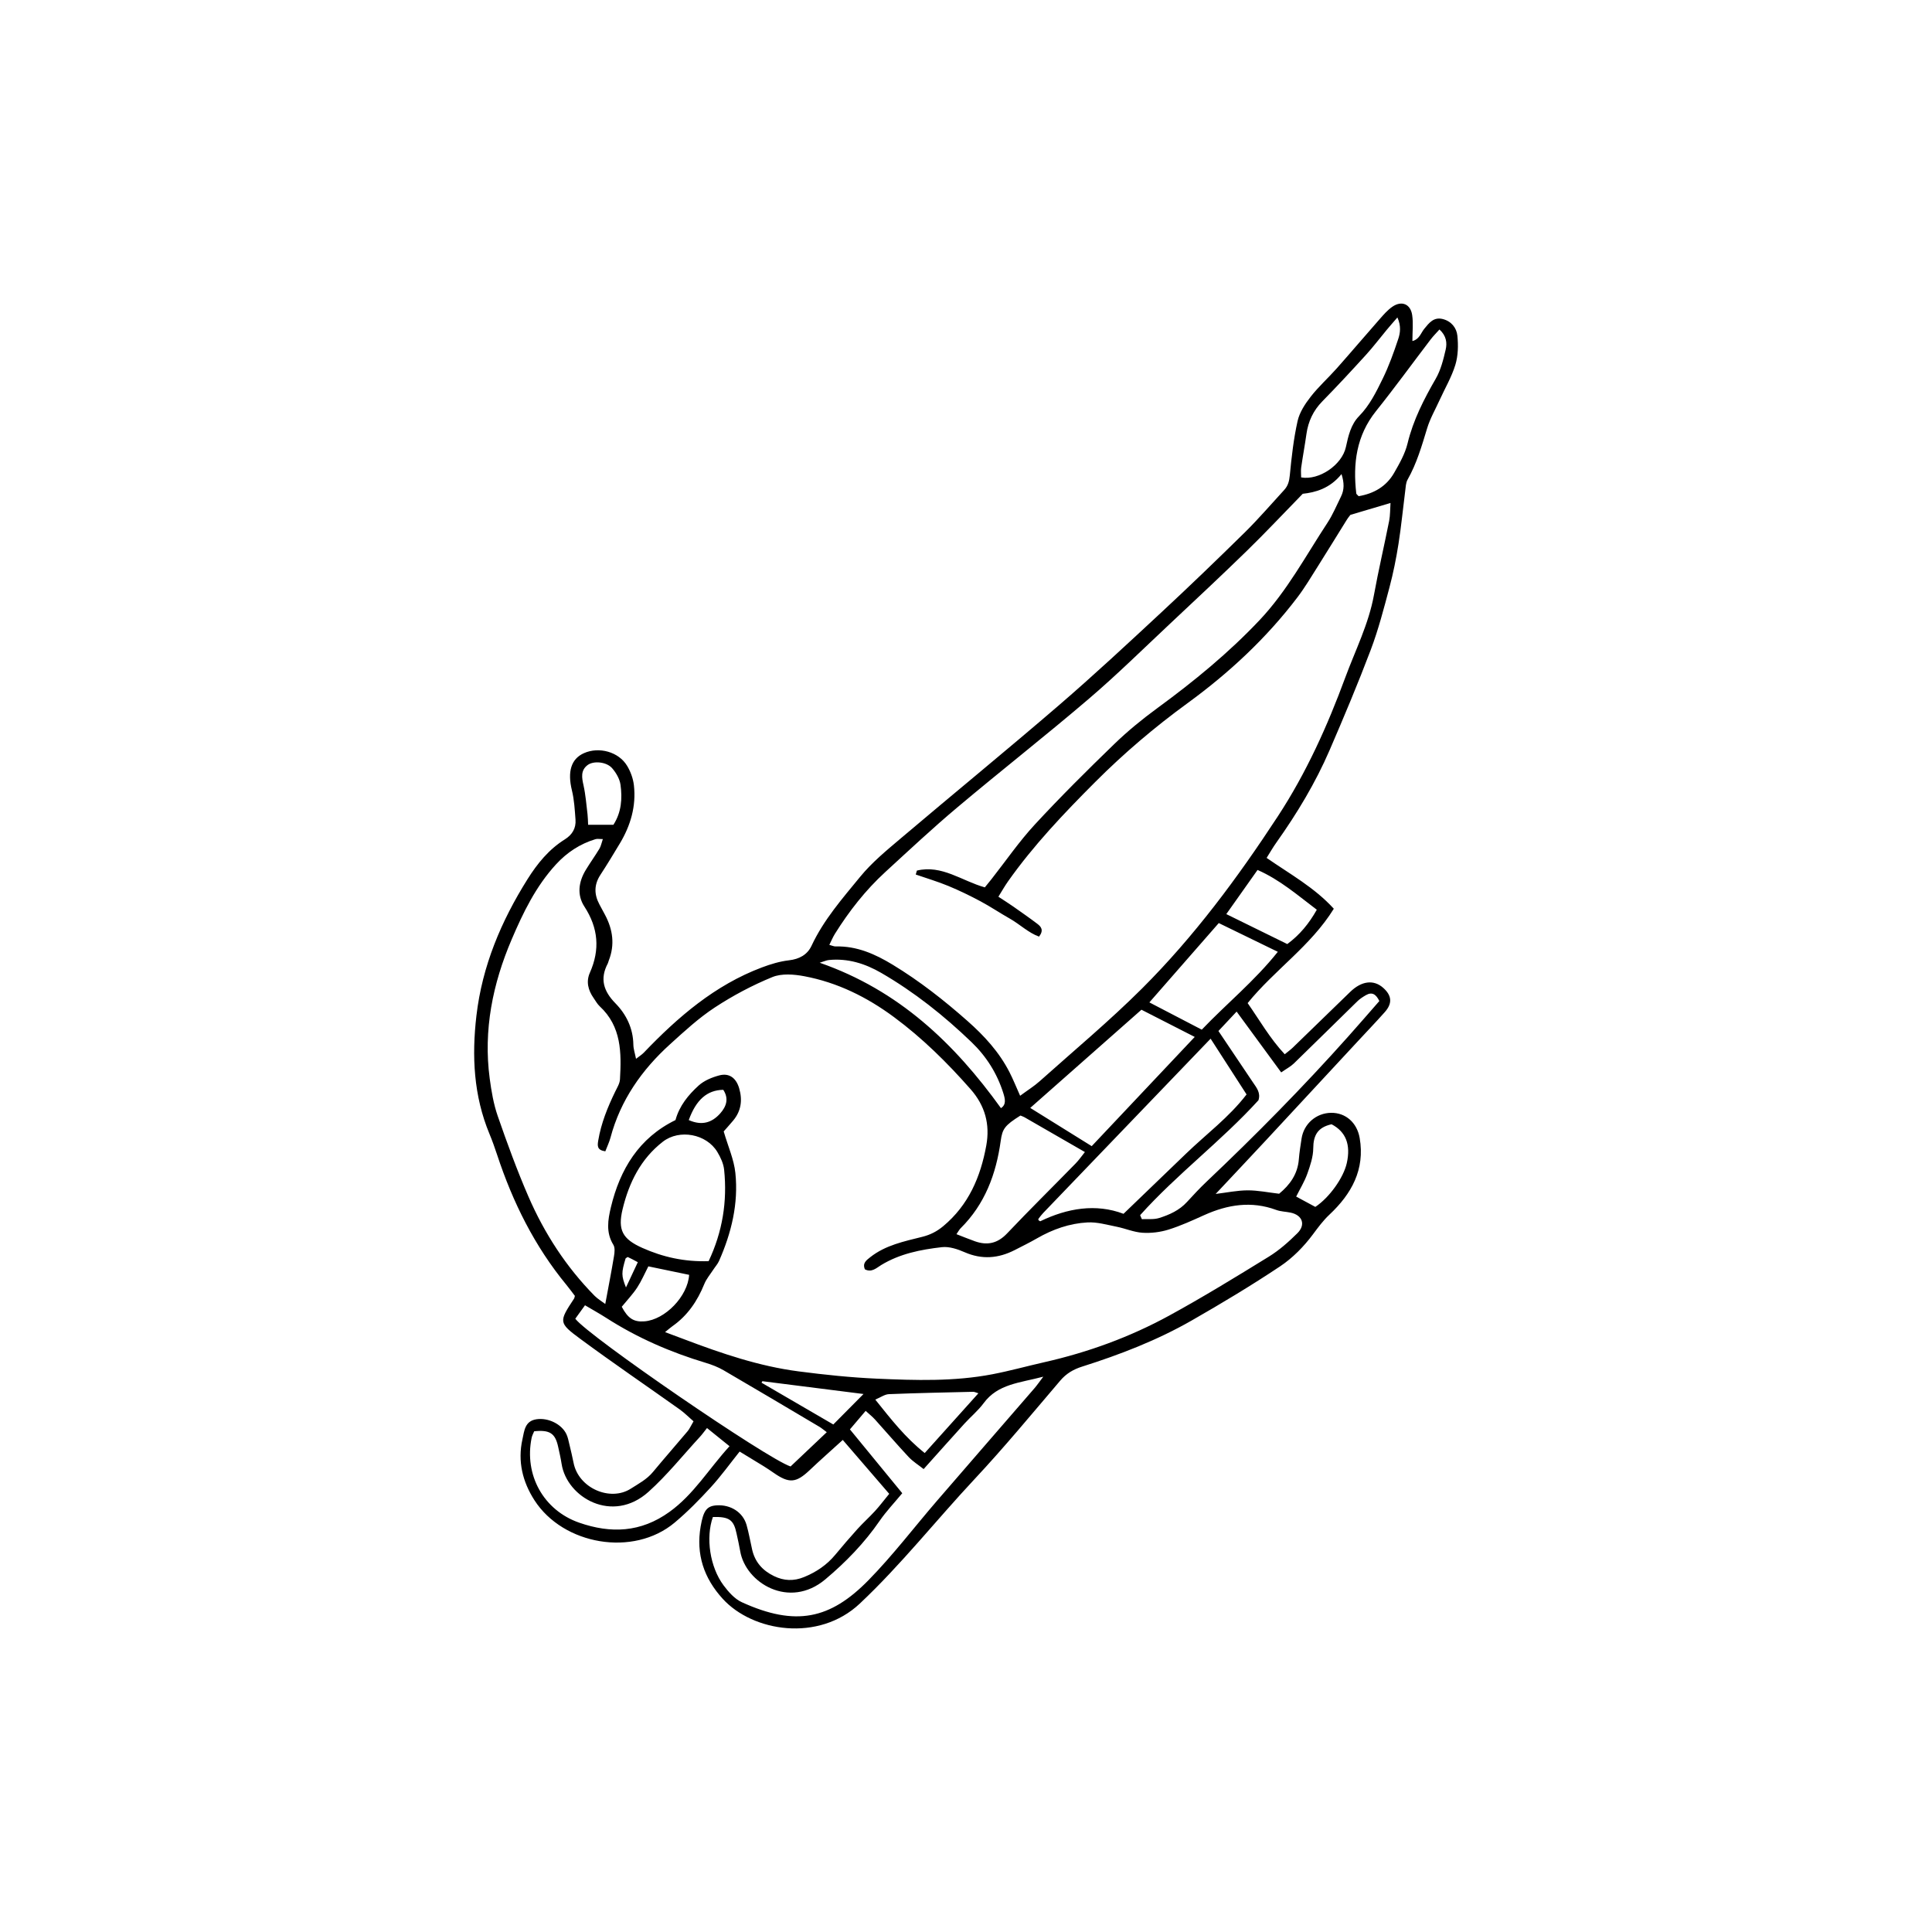 <?xml version="1.0" encoding="UTF-8"?>
<!-- Uploaded to: ICON Repo, www.iconrepo.com, Generator: ICON Repo Mixer Tools -->
<svg fill="#000000" width="800px" height="800px" version="1.1" viewBox="144 144 512 512" xmlns="http://www.w3.org/2000/svg">
 <path d="m327.79 520.66c-1.355-1.176-2.43-2.273-3.664-3.148-8.762-6.231-17.66-12.289-26.309-18.672-5.856-4.316-5.719-4.566-1.668-10.723 0.066-0.102 0.074-0.246 0.203-0.691-0.656-0.855-1.406-1.895-2.215-2.883-8.465-10.27-14.262-21.957-18.402-34.531-0.613-1.863-1.281-3.723-2.031-5.535-4.188-10.105-4.699-20.605-3.449-31.301 1.535-13.176 6.555-25.059 13.543-36.184 2.602-4.137 5.656-7.906 9.879-10.539 1.961-1.223 3.012-2.957 2.836-5.246-0.195-2.602-0.336-5.246-0.953-7.758-1.199-4.922-0.242-8.312 3.18-9.848 3.996-1.789 9.23-0.367 11.465 3.375 0.918 1.531 1.586 3.367 1.785 5.129 0.629 5.531-0.871 10.652-3.707 15.387-1.684 2.816-3.387 5.621-5.18 8.367-1.691 2.59-1.676 5.152-0.258 7.809 0.492 0.926 0.996 1.848 1.492 2.777 2.07 3.898 2.648 7.918 0.988 12.125-0.098 0.242-0.133 0.52-0.25 0.746-2.156 4.07-1.145 7.344 2.019 10.574 2.883 2.941 4.684 6.621 4.75 10.949 0.016 1.129 0.406 2.254 0.707 3.758 0.883-0.691 1.531-1.082 2.047-1.617 9.055-9.461 18.844-17.91 31.316-22.602 2.309-0.867 4.734-1.605 7.164-1.883 2.754-0.316 4.871-1.477 5.984-3.856 3.211-6.871 8.172-12.523 12.883-18.277 3.129-3.82 7.047-7.039 10.848-10.254 13.91-11.789 28.031-23.328 41.848-35.223 9.238-7.957 18.168-16.273 27.102-24.574 7.496-6.961 14.867-14.062 22.156-21.234 3.637-3.582 6.969-7.477 10.43-11.238 1.008-1.098 1.336-2.344 1.48-3.883 0.465-4.82 1.008-9.668 2.062-14.379 0.52-2.309 1.984-4.539 3.481-6.453 2.09-2.68 4.66-4.977 6.926-7.531 3.824-4.312 7.551-8.715 11.367-13.043 1.031-1.176 2.09-2.402 3.359-3.273 2.449-1.672 4.797-0.715 5.231 2.215 0.324 2.16 0.059 4.414 0.059 6.891 1.859-0.457 2.246-2.141 3.141-3.238 1.285-1.57 2.492-3.168 4.848-2.606 2.312 0.559 3.723 2.336 3.934 4.449 0.258 2.539 0.195 5.297-0.539 7.707-0.984 3.223-2.75 6.207-4.16 9.305-1.137 2.5-2.535 4.922-3.324 7.527-1.414 4.656-2.754 9.297-5.168 13.574-0.484 0.852-0.504 1.988-0.637 3.012-0.598 4.672-1.043 9.359-1.777 14.008-0.613 3.883-1.387 7.758-2.398 11.559-1.48 5.562-2.926 11.168-4.957 16.539-3.387 8.953-7.106 17.785-10.898 26.57-3.758 8.699-8.641 16.793-14.125 24.516-0.898 1.258-1.664 2.609-2.574 4.051 6.227 4.316 12.688 7.848 17.809 13.473-6.117 9.871-15.66 16.168-22.836 25.004 3.141 4.488 5.879 9.332 9.828 13.562 0.918-0.75 1.547-1.199 2.098-1.727 5.094-4.922 10.176-9.855 15.25-14.797 2.988-2.91 6.203-3.332 8.73-1.098 2.316 2.047 2.508 4.125 0.434 6.457-2.352 2.644-4.812 5.203-7.219 7.805-8.121 8.758-16.234 17.516-24.363 26.262-4.262 4.578-8.555 9.129-13.23 14.113 2.988-0.363 5.723-0.941 8.453-0.953 2.719-0.012 5.445 0.559 8.367 0.898 2.832-2.336 4.918-5.184 5.223-9.133 0.145-1.828 0.441-3.641 0.715-5.457 0.59-3.953 3.894-6.816 7.863-6.852 3.836-0.035 6.84 2.606 7.543 6.676 1.438 8.363-2.168 14.812-7.984 20.277-1.723 1.617-3.031 3.414-4.43 5.289-2.383 3.203-5.352 6.227-8.664 8.438-7.633 5.09-15.516 9.82-23.484 14.379-9.145 5.231-18.949 9.012-28.973 12.188-2.328 0.734-4.207 1.828-5.824 3.727-7.488 8.785-14.844 17.699-22.723 26.121-10.211 10.918-19.477 22.695-30.398 32.969-10.938 10.281-28.34 7.473-36.316-1.27-5.004-5.481-7.113-11.801-5.856-19.16 0.73-4.277 1.656-5.457 4.277-5.613 3.688-0.227 6.938 1.844 7.894 5.203 0.609 2.141 0.984 4.348 1.477 6.519 0.75 3.309 2.762 5.559 5.785 7.023 2.644 1.285 5.238 1.379 7.969 0.262 3.219-1.32 6.004-3.176 8.242-5.871 1.93-2.324 3.891-4.621 5.914-6.856 1.484-1.641 3.148-3.129 4.644-4.762 1.23-1.34 2.324-2.801 3.773-4.57-4.086-4.742-8.066-9.359-12.309-14.281-3.184 2.898-6.016 5.391-8.746 7.981-3.641 3.449-5.457 3.613-9.629 0.691-0.863-0.598-1.734-1.18-2.625-1.734-2-1.234-4.016-2.449-6.332-3.859-2.578 3.223-4.941 6.516-7.652 9.477-3.004 3.281-6.144 6.481-9.547 9.336-10.965 9.215-29.559 5.91-37.168-5.898-3.141-4.875-4.5-10.309-3.195-16.152 0.504-2.262 0.625-4.856 3.719-5.32 3.113-0.469 6.68 1.281 7.941 3.953 0.383 0.816 0.559 1.738 0.77 2.625 0.398 1.656 0.797 3.316 1.129 4.988 1.328 6.711 9.707 10.312 15.148 6.836 2.106-1.344 4.266-2.469 5.898-4.445 3.012-3.637 6.137-7.184 9.176-10.797 0.496-0.59 0.809-1.332 1.566-2.621zm-23.387-31.09c0.832-4.492 1.633-8.574 2.312-12.676 0.168-0.988 0.301-2.262-0.172-3.019-2.004-3.234-1.441-6.625-0.66-9.898 2.418-10.117 7.453-18.426 17.125-23.145 1.047-3.82 3.426-6.676 6.125-9.141 1.461-1.328 3.551-2.191 5.508-2.707 2.644-0.691 4.453 0.711 5.25 3.43 0.906 3.109 0.535 5.981-1.57 8.52-0.988 1.188-2.031 2.324-2.535 2.902 1.18 4.039 2.727 7.461 3.094 11 0.848 8.121-1.039 15.895-4.328 23.328-0.363 0.816-1.004 1.512-1.496 2.273-0.828 1.273-1.859 2.473-2.418 3.859-1.82 4.488-4.414 8.328-8.418 11.141-0.574 0.402-1.098 0.883-1.969 1.586 2.023 0.762 3.594 1.34 5.16 1.934 9.828 3.719 19.766 7.113 30.23 8.473 6.883 0.898 13.816 1.621 20.742 1.93 10.219 0.453 20.477 0.777 30.605-1.168 4.629-0.887 9.184-2.16 13.785-3.199 11.582-2.621 22.676-6.66 33.07-12.344 8.969-4.902 17.695-10.254 26.398-15.617 2.766-1.703 5.269-3.93 7.586-6.227 2.262-2.246 1.32-4.781-1.773-5.441-1.281-0.273-2.648-0.277-3.859-0.727-6.578-2.422-12.855-1.414-19.059 1.375-3.109 1.402-6.227 2.836-9.473 3.848-2.188 0.68-4.613 0.977-6.891 0.832-2.312-0.145-4.555-1.145-6.863-1.602-2.551-0.508-5.164-1.273-7.703-1.137-4.75 0.25-9.219 1.82-13.375 4.211-1.93 1.113-3.934 2.098-5.918 3.113-4.328 2.215-8.676 2.578-13.262 0.578-1.875-0.82-4.102-1.566-6.051-1.344-5.594 0.641-11.129 1.727-16.082 4.742-1.238 0.754-2.504 2.055-4.309 1.133-0.695-1.637 0.344-2.371 1.414-3.219 4.062-3.203 8.984-4.188 13.805-5.402 2.086-0.523 3.844-1.41 5.516-2.801 6.731-5.602 9.914-13.059 11.43-21.391 1.023-5.606-0.309-10.551-4.168-14.934-6.172-7.012-12.742-13.512-20.285-19.094-7.203-5.332-15-9.176-23.758-10.832-2.75-0.52-6.019-0.785-8.484 0.223-5.301 2.172-10.449 4.906-15.242 8.047-4.246 2.781-8.047 6.293-11.828 9.719-7.516 6.801-13.18 14.848-15.828 24.793-0.324 1.211-0.887 2.359-1.367 3.617-2.215-0.328-2.109-1.449-1.875-2.875 0.766-4.578 2.484-8.805 4.492-12.941 0.508-1.047 1.203-2.144 1.266-3.254 0.402-7.031 0.422-14-5.359-19.355-0.66-0.609-1.102-1.461-1.633-2.211-1.445-2.066-2.031-4.336-0.984-6.695 2.727-6.137 2.238-11.848-1.449-17.527-2.016-3.098-1.547-6.559 0.367-9.715 1.152-1.906 2.465-3.719 3.617-5.629 0.406-0.68 0.551-1.516 0.902-2.543-0.953 0-1.484-0.121-1.945 0.02-4.117 1.246-7.57 3.527-10.473 6.688-5.332 5.805-8.723 12.797-11.754 19.906-5.019 11.738-7.516 23.996-5.812 36.828 0.449 3.359 1.023 6.781 2.133 9.969 2.492 7.18 5.098 14.332 8.121 21.301 4.258 9.809 10.027 18.707 17.578 26.359 0.852 0.836 1.934 1.477 2.797 2.133zm109.94-55.18c2.07-1.527 3.742-2.562 5.188-3.859 9.094-8.133 18.488-15.965 27.121-24.57 13.793-13.754 25.352-29.371 36.008-45.656 7.512-11.48 13.109-23.891 17.84-36.727 2.672-7.246 6.203-14.176 7.609-21.887 1.199-6.574 2.731-13.09 4.031-19.648 0.293-1.484 0.238-3.039 0.359-4.75-3.641 1.078-6.852 2.031-10.625 3.152-0.07 0.098-0.578 0.695-0.992 1.355-2.562 4.102-5.082 8.238-7.668 12.328-1.75 2.766-3.426 5.602-5.406 8.203-8.242 10.844-18.152 20.043-29.109 28.023-8.73 6.359-16.883 13.297-24.5 20.93-8.258 8.273-16.297 16.723-23.062 26.293-0.871 1.234-1.617 2.562-2.551 4.062 1.582 1.043 2.793 1.797 3.953 2.613 2.144 1.508 4.297 3.004 6.383 4.586 0.969 0.734 1.762 1.664 0.438 3.375-2.836-1.02-5.082-3.258-7.727-4.758-2.625-1.48-5.133-3.18-7.793-4.602-2.769-1.48-5.613-2.863-8.516-4.062-2.816-1.164-5.754-2.035-8.641-3.031 0.102-0.348 0.203-0.695 0.301-1.043 6.594-1.617 11.965 2.766 18.008 4.445 0.645-0.797 1.219-1.484 1.773-2.191 3.809-4.848 7.32-9.965 11.488-14.473 6.762-7.32 13.852-14.355 21.008-21.285 3.566-3.457 7.453-6.629 11.465-9.566 9.652-7.062 18.863-14.605 27.09-23.32 7.269-7.703 12.207-17.012 17.961-25.762 1.43-2.172 2.438-4.625 3.598-6.969 0.887-1.789 0.887-3.602 0.141-5.961-3.09 3.848-6.969 4.871-10.277 5.223-5.254 5.387-9.914 10.352-14.793 15.105-6.664 6.492-13.469 12.852-20.258 19.219-7.176 6.727-14.188 13.648-21.66 20.031-11.465 9.793-23.352 19.098-34.895 28.812-6.519 5.481-12.742 11.316-19.023 17.074-5.234 4.801-9.586 10.359-13.348 16.375-0.539 0.863-0.926 1.82-1.48 2.926 0.727 0.188 1.211 0.43 1.684 0.418 5.617-0.145 10.461 2.019 15.129 4.856 7.094 4.309 13.574 9.395 19.781 14.879 4.469 3.945 8.434 8.266 11.16 13.609 0.953 1.855 1.719 3.797 2.809 6.227zm-81.418 111.63c-1.941 5.445-0.812 13.23 2.832 18.121 1.301 1.742 2.934 3.598 4.84 4.465 14.254 6.5 23.406 4.516 33.547-5.828 6.5-6.629 12.156-14.086 18.238-21.137 8.566-9.93 17.176-19.82 25.754-29.734 0.637-0.73 1.18-1.535 2.348-3.074-6.273 1.668-12.027 1.898-15.801 7.012-1.465 1.988-3.43 3.602-5.109 5.445-3.516 3.875-6.992 7.785-10.801 12.031-1.422-1.129-2.856-2.012-3.965-3.195-3.047-3.254-5.949-6.644-8.938-9.957-0.672-0.742-1.473-1.367-2.465-2.273-1.438 1.691-2.676 3.152-4.168 4.906 4.746 5.789 9.352 11.406 13.871 16.914-2.188 2.644-4.281 4.832-5.977 7.297-4.051 5.894-9.008 10.988-14.41 15.527-9.559 8.039-21.156 0.938-22.57-7.5-0.262-1.547-0.625-3.078-0.953-4.621-0.762-3.656-1.934-4.512-6.273-4.398zm131.9-126.76c-15.164 15.785-29.754 30.969-44.34 46.164-0.449 0.469-0.836 0.992-1.238 1.508-0.07 0.09-0.105 0.273-0.066 0.371 0.039 0.102 0.203 0.156 0.48 0.352 7.199-3.481 14.762-4.758 22.082-1.984 5.805-5.582 11.184-10.746 16.547-15.926 5.32-5.144 11.355-9.582 16.062-15.707-3.164-4.902-6.191-9.598-9.527-14.777zm-133.03 58.961c3.691-7.801 4.969-15.852 4.109-24.219-0.168-1.629-0.941-3.293-1.805-4.727-2.863-4.766-10.027-6.125-14.43-2.715-5.863 4.543-8.977 10.848-10.672 17.875-1.336 5.547-0.016 7.93 5.223 10.27 5.461 2.438 11.164 3.723 17.574 3.516zm31.309 45.324c-0.926-0.684-1.414-1.113-1.969-1.441-8.449-5.008-16.887-10.027-25.375-14.969-1.457-0.848-3.082-1.473-4.707-1.961-9.316-2.801-18.152-6.629-26.355-11.895-1.75-1.125-3.57-2.133-5.664-3.371-0.922 1.273-1.789 2.473-2.574 3.566 3.441 4.621 50.945 37.191 57.051 39.152 2.981-2.82 6.098-5.766 9.594-9.082zm83.391-111.96c-9.719 8.578-19.387 17.121-29.469 26.023 5.508 3.426 10.781 6.707 16.289 10.133 9.074-9.621 18.016-19.098 27.301-28.945-5.047-2.574-9.547-4.875-14.121-7.211zm-0.348 54.445c0.152 0.352 0.309 0.711 0.457 1.062 1.523-0.082 3.133 0.137 4.543-0.297 2.746-0.852 5.387-2.039 7.41-4.254 1.684-1.832 3.375-3.664 5.184-5.375 13.035-12.344 25.629-25.113 37.578-38.512 2.766-3.102 5.488-6.246 8.223-9.371-0.902-1.855-1.965-2.484-3.582-1.547-0.785 0.457-1.582 0.969-2.227 1.598-5.621 5.481-11.199 11.02-16.836 16.484-0.867 0.836-1.98 1.414-3.367 2.379-4.051-5.527-7.812-10.664-11.812-16.117-1.629 1.738-3.098 3.305-4.82 5.144 3.184 4.746 6.16 9.195 9.16 13.633 0.953 1.41 2.086 2.746 1.445 4.719-9.781 10.766-21.594 19.574-31.355 30.453zm-31.719-26.402c-4.191 2.641-4.785 3.523-5.234 6.75-1.219 8.766-4.176 16.746-10.621 23.125-0.348 0.344-0.574 0.805-1.102 1.566 1.777 0.684 3.32 1.32 4.891 1.879 3.281 1.164 6.004 0.574 8.52-2.074 5.953-6.277 12.117-12.352 18.164-18.539 0.863-0.883 1.566-1.914 2.465-3.031-5.598-3.223-10.809-6.231-16.027-9.23-0.34-0.188-0.719-0.305-1.055-0.445zm-83.062 82.816c-0.867 1.082-1.309 1.719-1.828 2.277-4.523 4.906-8.727 10.184-13.672 14.625-9.543 8.578-21.633 1.508-23.027-7.367-0.242-1.551-0.594-3.082-0.934-4.621-0.777-3.531-2.227-4.481-6.34-4.055-0.211 0.527-0.543 1.102-0.672 1.719-2.019 9.836 3.125 19.207 12.605 22.504 8.363 2.91 16.305 2.621 23.906-2.848 6.465-4.648 10.379-11.332 15.93-17.418-2.07-1.668-3.844-3.106-5.969-4.816zm117.23-112.8c4.785 2.488 9.262 4.816 13.887 7.227 6.566-6.887 13.965-12.863 20.152-20.633-5.516-2.684-10.629-5.176-15.648-7.617-6.219 7.113-12.062 13.797-18.391 21.023zm76.875-178.33c-0.852 0.957-1.652 1.75-2.324 2.629-4.836 6.34-9.516 12.793-14.496 19.016-5.211 6.516-6.137 13.91-5.223 21.809 0.023 0.207 0.328 0.383 0.629 0.727 4.012-0.68 7.324-2.562 9.391-6.16 1.426-2.481 2.906-5.078 3.566-7.812 1.5-6.207 4.336-11.719 7.488-17.184 1.328-2.312 2.012-5.066 2.621-7.703 0.398-1.738 0.207-3.637-1.652-5.32zm-36.652 39.203c4.746 0.852 10.832-3.32 11.855-8.035 0.645-2.973 1.324-5.996 3.492-8.203 2.82-2.871 4.535-6.394 6.246-9.883 1.664-3.387 2.941-6.977 4.137-10.566 0.535-1.602 0.797-3.438-0.223-5.703-1.184 1.371-2.023 2.316-2.832 3.293-1.84 2.211-3.578 4.516-5.512 6.641-3.789 4.16-7.617 8.289-11.559 12.309-2.398 2.453-3.727 5.301-4.203 8.652-0.418 2.977-0.969 5.93-1.395 8.906-0.113 0.863-0.008 1.754-0.008 2.59zm-11.555 104.03c-2.75 3.883-5.422 7.664-8.281 11.699 5.656 2.781 10.891 5.352 16.164 7.941 3.309-2.449 5.727-5.402 7.82-9.098-5.102-3.859-9.781-7.945-15.703-10.543zm-68 63.117c1.465-0.934 1.098-2.465 0.625-3.977-1.648-5.223-4.488-9.73-8.43-13.516-7.289-7.008-15.156-13.266-23.93-18.348-4.312-2.492-8.848-3.898-13.859-3.41-0.641 0.059-1.254 0.363-2.438 0.719 21 7.324 35.668 21.355 48.031 38.531zm-20.203 91.406c4.898-5.453 9.488-10.559 14.223-15.836-0.684-0.203-1.039-0.402-1.387-0.395-7.445 0.176-14.895 0.324-22.332 0.625-1.109 0.047-2.188 0.852-3.606 1.441 4.215 5.25 7.941 10.066 13.102 14.164zm107.82-87.129c-3.715 0.82-4.832 2.973-4.856 6.363-0.016 2.273-0.805 4.606-1.586 6.785-0.742 2.066-1.918 3.969-2.938 6.016 1.773 0.953 3.457 1.859 5.074 2.734 3.727-2.469 7.473-7.723 8.344-11.621 1.082-4.883-0.246-8.297-4.039-10.277zm-188.11 48.363c1.641 3.098 3.18 4.09 6.031 3.863 5.465-0.434 11.465-6.644 11.828-12.324-3.547-0.734-7.098-1.477-10.809-2.246-1.008 1.949-1.824 3.883-2.953 5.606-1.125 1.727-2.566 3.231-4.098 5.102zm-2.207-127.73c2.133-3.316 2.379-6.969 1.879-10.605-0.215-1.551-1.168-3.184-2.227-4.398-1.492-1.707-4.941-2.019-6.523-0.805-1.848 1.422-1.508 3.309-1.055 5.34 0.559 2.516 0.754 5.113 1.066 7.684 0.105 0.883 0.102 1.773 0.156 2.785h6.703zm66.277 150.85c-9.48-1.203-18.141-2.297-26.801-3.394-0.074 0.133-0.152 0.262-0.227 0.395 6.266 3.648 12.531 7.297 19.023 11.074 2.629-2.652 5.051-5.094 8.004-8.074zm-46.309-72.594c3.438 1.527 6.106 0.727 8.328-1.758 1.691-1.895 2.316-3.984 0.816-6.262-4.277 0.07-7.199 2.629-9.145 8.02zm-13.504 37.664c-1.102-0.586-1.848-1.008-2.629-1.355-0.125-0.055-0.402 0.227-0.609 0.359-1.133 3.809-1.145 4.551 0.102 7.688 1.121-2.398 2.074-4.43 3.137-6.691z"/>
</svg>